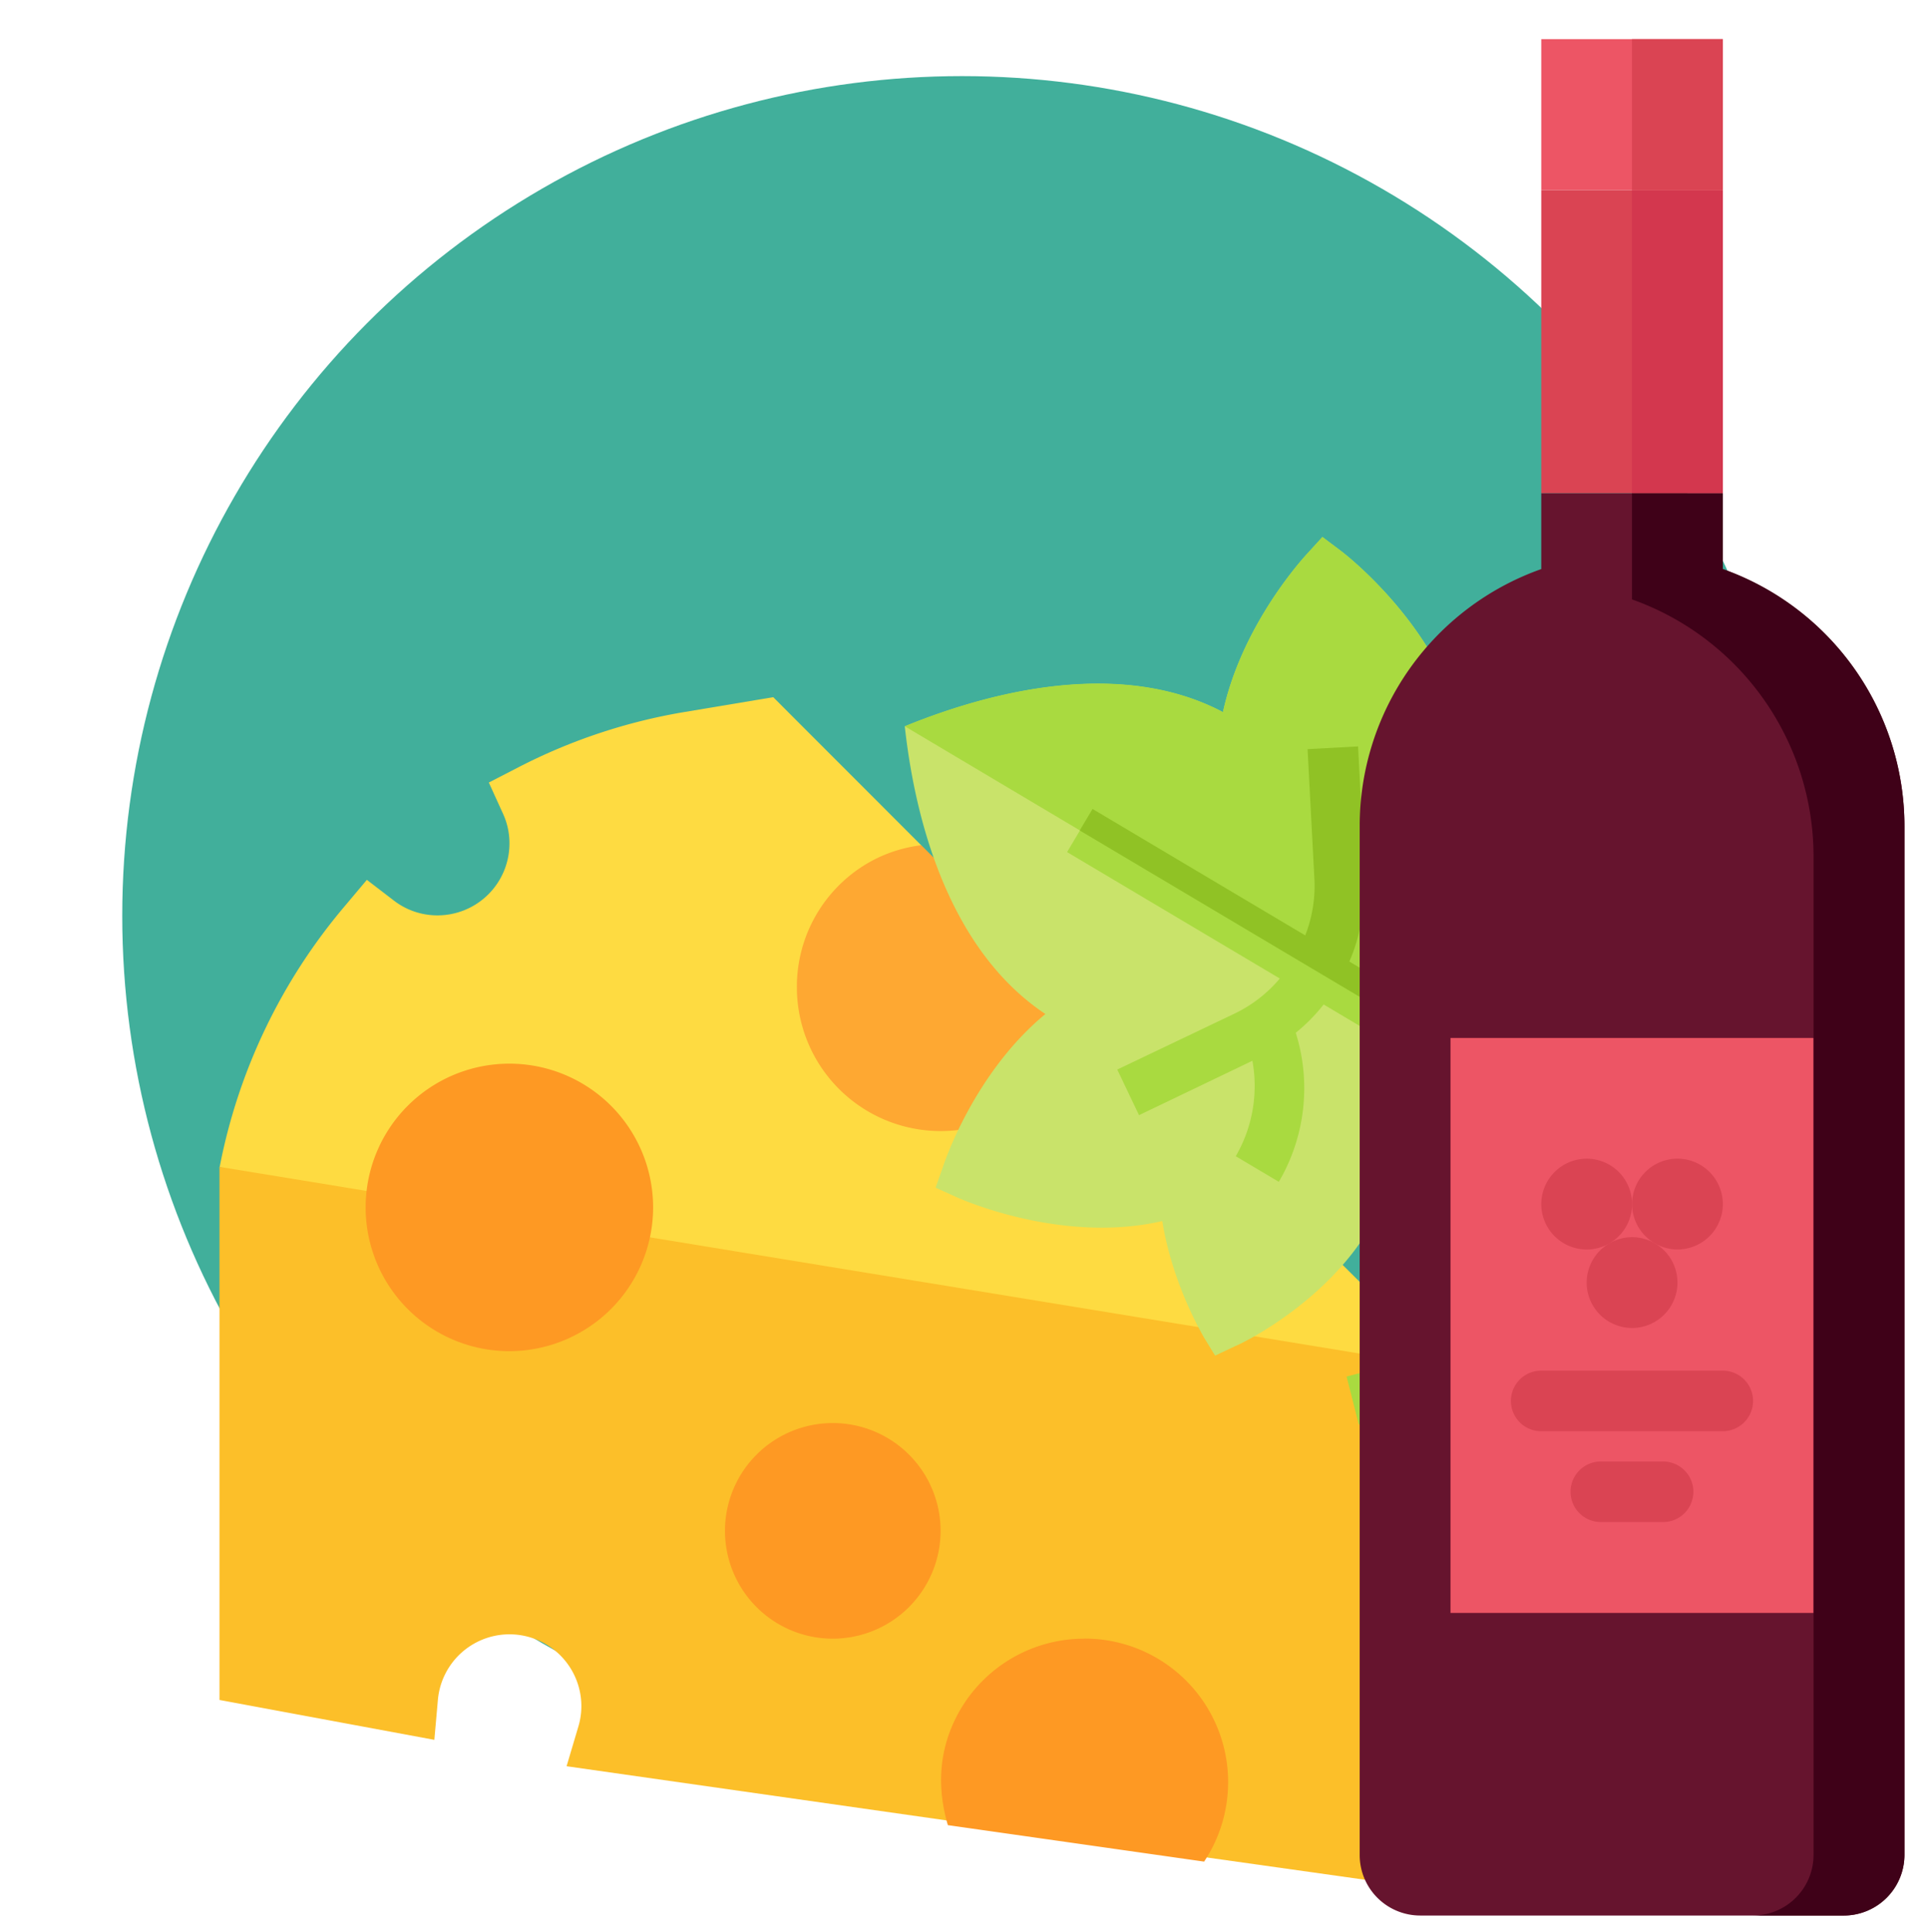 <svg id="Calque_1" data-name="Calque 1" xmlns="http://www.w3.org/2000/svg" viewBox="0 0 708.89 710.28"><defs><style>.cls-1{fill:#41af9b;}.cls-2{fill:#fedb41;}.cls-3{fill:#fcbf29;}.cls-4{fill:#fe9923;}.cls-5{fill:#fea832;}.cls-6{fill:#c9e36a;}.cls-7{fill:#a9da40;}.cls-8{fill:#90c225;}.cls-9{fill:#66142e;}.cls-10{fill:#ed5565;}.cls-11{fill:#da4453;}.cls-12{fill:#3f0118;}.cls-13{fill:#d3374e;}</style></defs><circle class="cls-1" cx="353.7" cy="336.73" r="308.75"/><path class="cls-2" d="M398,370,319.41,363l19.35-52.19L284.3,256.32,252,261.72a207.78,207.78,0,0,0-61.07,20.21l-11.2,5.77,5.22,11.47a26,26,0,0,1,2.37,10.95,26.46,26.46,0,0,1-26.43,26.42,26.16,26.16,0,0,1-16-5.39l-10-7.67-8.12,9.65a209.86,209.86,0,0,0-46,95.9L293,490.19,531.7,502.84Z"/><path class="cls-3" d="M522.89,575.87l8.81-3.11V502.84L80.7,429V625l79,14.66L161,625a26.43,26.43,0,0,1,52.76,2.19,26.09,26.09,0,0,1-1.08,7.49l-4.36,14.68,140.24,20,50.18-42.13,44,55.54,89,12.54V628.84l-8.81-3.11a26.5,26.5,0,0,1-14.38-12.23,26.15,26.15,0,0,1-3.23-12.7A26.49,26.49,0,0,1,522.89,575.87Z"/><path class="cls-4" d="M306.2,602.47a39.64,39.64,0,1,1,39.64-39.64A39.68,39.68,0,0,1,306.2,602.47Z"/><path class="cls-4" d="M398.69,602.47a52.73,52.73,0,0,0-48.76,32.45c-4.87,11.62-5,24-1.42,36.1l94.22,13.41a52.77,52.77,0,0,0-44-82Z"/><path class="cls-4" d="M187.29,496.76a52.85,52.85,0,1,1,52.85-52.85A52.91,52.91,0,0,1,187.29,496.76Z"/><path class="cls-5" d="M293,363a52.86,52.86,0,0,0,100.23,23.44A51.85,51.85,0,0,0,398,370l-59.25-59.25a52,52,0,0,0-16.37,4.81A52.56,52.56,0,0,0,293,363Z"/><path class="cls-6" d="M581.93,256.69a135.81,135.81,0,0,0-45.29,7.36c-10.35-35.94-42.26-60.48-43.75-61.58l-6.65-5-5.57,6.12c-1.16,1.24-23.93,25.84-31,58.27-35.07-18.49-80.25-9.78-117,5.21,4.43,40.13,18.7,83.76,51.7,105.74-26.1,21.55-37.08,54.44-37.62,56.05L344,436.65l7.59,3.44c1.68.78,39,17.38,75.75,8.83,3.82,23.48,14.73,41.54,15.08,42.39l4.35,7.09,7.44-3.51c1.61-.54,32.67-15.29,49.42-43.47a76.82,76.82,0,0,0,7.42-16.8c6.71-21.73,7.69-43.21,3.17-59.4l.26-.06c16.37-3.76,34.62-15,50.41-31.09,28.78-29,26.07-76.64,25.81-78.73l-.48-8.21Z"/><path class="cls-7" d="M590.24,257.13l.48,8.21c.26,2.09,3,49.77-25.81,78.73-15.79,16.11-34,27.33-50.41,31.09L332.65,267c36.77-15,82-23.7,117-5.21,7.07-32.43,29.84-57,31-58.27l5.57-6.12,6.65,5c1.49,1.1,33.4,25.64,43.75,61.58a135.81,135.81,0,0,1,45.29-7.36Z"/><path class="cls-6" d="M632.09,350.37l1,18.57A65.61,65.61,0,0,0,574.81,411a52.86,52.86,0,0,0-2.34,7.18l-17.83-4.6a107.65,107.65,0,0,1,4.18-12.08A84.49,84.49,0,0,1,632.09,350.37Z"/><path class="cls-8" d="M632.09,350.37l1,18.57A65.61,65.61,0,0,0,574.81,411l-16-9.5A84.49,84.49,0,0,1,632.09,350.37Z"/><path class="cls-7" d="M501.71,320.63a51.44,51.44,0,0,0,28-22.16l15.83,9.41a68,68,0,0,1-45.17,31.64,64.05,64.05,0,0,1-4.24,14l47.49,28.24A73.89,73.89,0,0,1,569.75,408a74.77,74.77,0,0,1-.24,75.71,74,74,0,0,1-45.5,34l-24.4,6.06-4.49-17.67,24.33-6.32a55.87,55.87,0,0,0,14.72-102.24l-47.49-28.24a63.85,63.85,0,0,1-10.26,10.4,68,68,0,0,1-6.22,54.8l-15.83-9.41A51.47,51.47,0,0,0,460.48,390L418.8,410l-8-16.77,43.38-20.7a50,50,0,0,0,16.38-12.77l-78.21-46.49,9.42-15.83,78.2,46.49a49.86,49.86,0,0,0,3.39-20.48l-2.53-48,18.57-1Z"/><path class="cls-8" d="M501.71,320.63a51.44,51.44,0,0,0,28-22.16l15.83,9.41a68,68,0,0,1-45.17,31.64,64.05,64.05,0,0,1-4.24,14l47.49,28.24A73.89,73.89,0,0,1,569.75,408L397,305.32l4.71-7.91,78.2,46.49a49.86,49.86,0,0,0,3.39-20.48l-2.53-48,18.57-1Z"/><path class="cls-9" d="M633.46,209.22V181.3H566.7v27.92a100.2,100.2,0,0,0-66.77,94.48V682a22.25,22.25,0,0,0,22.26,22.25H678A22.32,22.32,0,0,0,700.23,682V303.7A100.35,100.35,0,0,0,633.46,209.22Z"/><path class="cls-10" d="M566.7,14.39h66.76V69.91H566.7Z"/><path class="cls-11" d="M566.7,69.91h66.76V181.3H566.7Z"/><path class="cls-10" d="M533.32,593V381.61H666.84V593Z"/><path class="cls-12" d="M633.46,209.22V181.3H600.05v39.07a100.33,100.33,0,0,1,66.76,94.47v44.49h0V615.26h0V682a22.31,22.31,0,0,1-22.25,22.25H678A22.32,22.32,0,0,0,700.23,682V303.7A100.35,100.35,0,0,0,633.46,209.22Z"/><path class="cls-13" d="M600.05,69.91h33.41V181.3H600.05Z"/><path class="cls-11" d="M600.05,14.39h33.41V69.91H600.05Z"/><path class="cls-11" d="M600.08,442.68A16.69,16.69,0,1,1,583.39,426,16.67,16.67,0,0,1,600.08,442.68Z"/><path class="cls-11" d="M600.08,454.85a16.69,16.69,0,1,1-16.69,16.69A16.74,16.74,0,0,1,600.08,454.85Z"/><path class="cls-11" d="M600.08,442.68a16.69,16.69,0,1,1,16.69,16.69A16.74,16.74,0,0,1,600.08,442.68Z"/><path class="cls-11" d="M633.44,526.19H566.66a11.13,11.13,0,1,1,0-22.26h66.78a11.13,11.13,0,1,1,0,22.26Z"/><path class="cls-11" d="M611.16,559.58H588.93a11.13,11.13,0,1,1,0-22.25h22.23a11.13,11.13,0,1,1,0,22.25Z"/></svg>